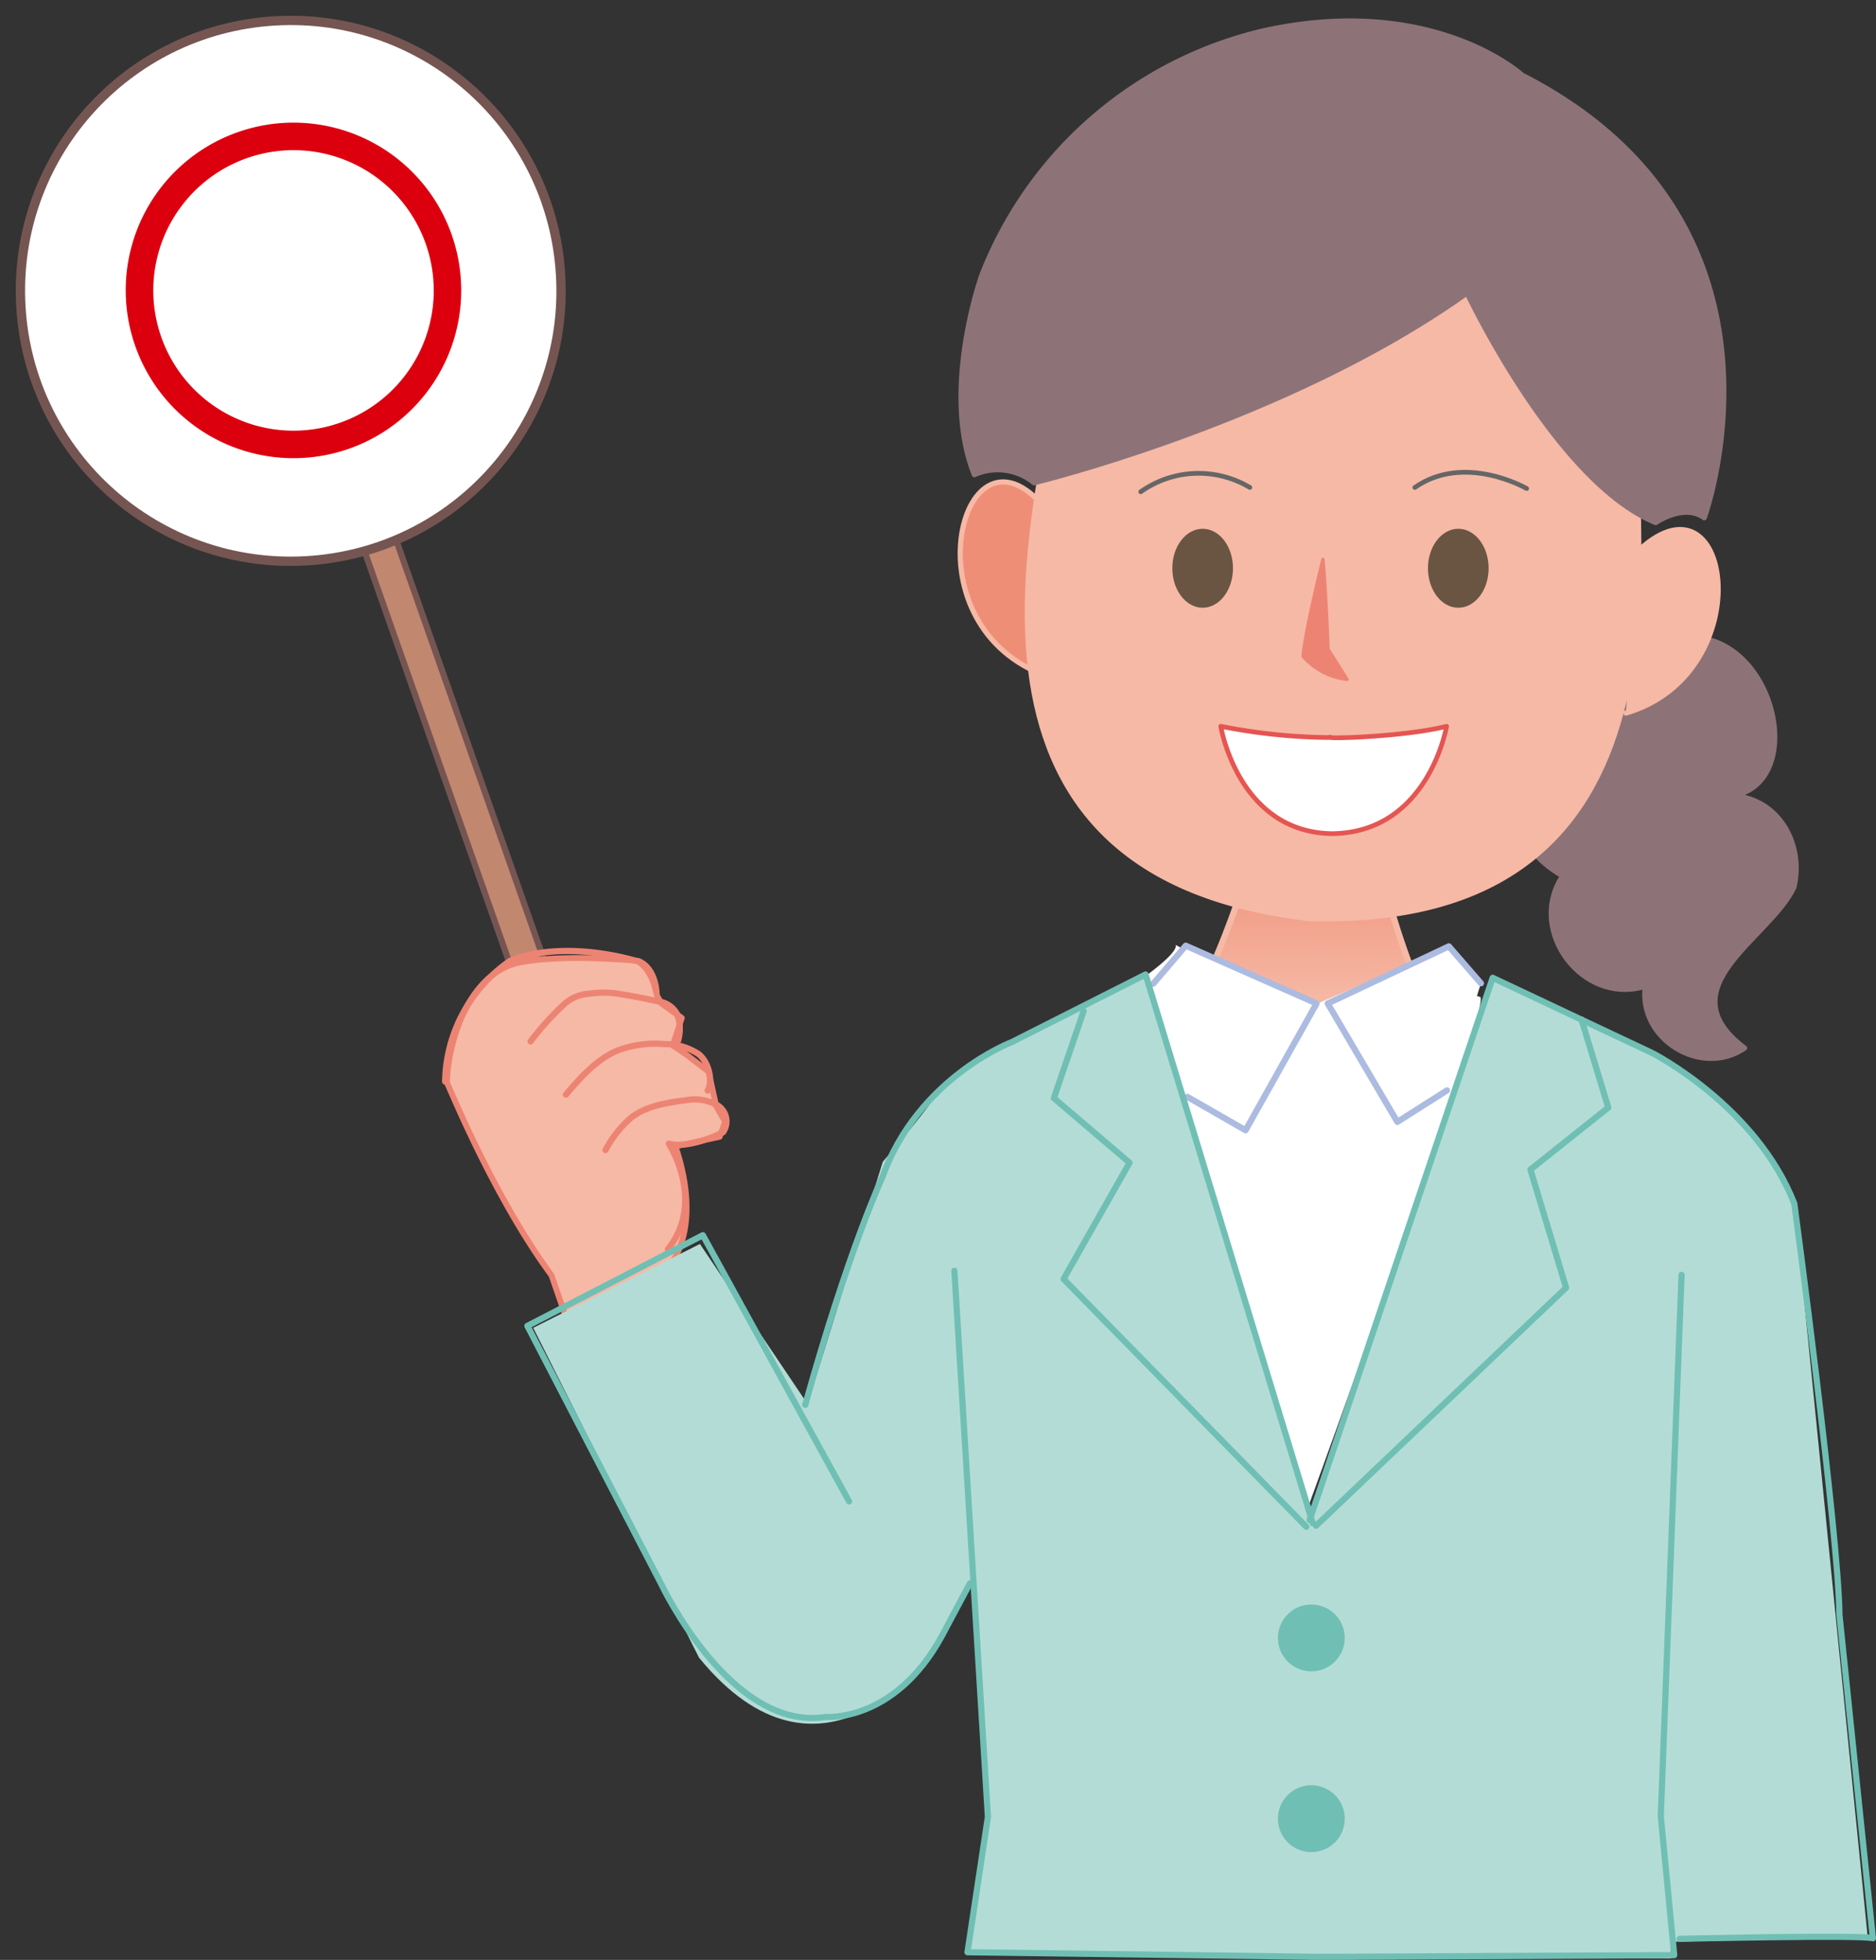 <svg xmlns="http://www.w3.org/2000/svg" xmlns:xlink="http://www.w3.org/1999/xlink" width="272.118" height="284.186" viewBox="0 0 272.118 284.186">
  <rect x="0" y="0" width="272.118" height="284.186" fill="#333333" stroke="none"/>
  <defs>
    <linearGradient id="linear-gradient" x1="0.492" y1="-0.218" x2="0.5" y2="0.493" gradientUnits="objectBoundingBox">
      <stop offset="0" stop-color="#ef8e76"/>
      <stop offset="1" stop-color="#f6b9a6"/>
    </linearGradient>
    <linearGradient id="linear-gradient-2" x1="124.305" y1="5.708" x2="125.274" y2="5.708" xlink:href="#linear-gradient"/>
    <linearGradient id="linear-gradient-3" x1="105.469" y1="5.713" x2="104.541" y2="5.516" xlink:href="#linear-gradient"/>
    <radialGradient id="radial-gradient" cx="0.5" cy="0.5" r="0.493" gradientTransform="matrix(0.997, 0.07, -0.072, 1.026, 0.408, 3.336)" gradientUnits="objectBoundingBox">
      <stop offset="0" stop-color="#ee8269"/>
      <stop offset="1" stop-color="#f6b9a6"/>
    </radialGradient>
    <radialGradient id="radial-gradient-2" cx="0.5" cy="0.5" r="0.493" gradientTransform="matrix(-0.997, -0.07, -0.072, 1.026, 148.52, 5)" xlink:href="#radial-gradient"/>
  </defs>
  <g id="img_haken_possible" transform="translate(0.714 0.714)">
    <path id="パス_1" data-name="パス 1" d="M134.025,91.365s3.312,12.508,6.872,17.92c0,0-13.755,13.944-18.277,15.14-4.455-1.478-17.271-15.834-17.3-15.96,3.735-5.287,7.7-17.46,7.7-17.46" transform="translate(66.358 37.298)" stroke="#f6b9a6" stroke-linecap="round" stroke-linejoin="round" stroke-width="0.9" fill="url(#linear-gradient)"/>
    <g id="グループ_3" data-name="グループ 3" transform="translate(0 0)">
      <rect id="長方形_1" data-name="長方形 1" width="4.868" height="114.96" transform="matrix(0.943, -0.332, 0.332, 0.943, 47.709, 66.562)" fill="#c2876f" stroke="#755552" stroke-linecap="round" stroke-linejoin="round" stroke-width="0.9"/>
      <g id="グループ_2" data-name="グループ 2" transform="translate(0)">
        <ellipse id="楕円形_1" data-name="楕円形 1" cx="39.209" cy="39.209" rx="39.209" ry="39.209" transform="translate(0 4.636) rotate(-3.389)" fill="#fff" stroke="#755552" stroke-miterlimit="10" stroke-width="1.35"/>
        <g id="グループ_1" data-name="グループ 1" transform="translate(18.578 18.12)">
          <path id="パス_2" data-name="パス 2" d="M79.64,62.658A23.264,23.264,0,1,1,65.418,92.325,23.236,23.236,0,0,1,79.64,62.658ZM107.551,77.5a21.4,21.4,0,1,0-13.083,27.291A21.374,21.374,0,0,0,107.551,77.5Z" transform="translate(-64.084 -61.326)" fill="#dc000f" stroke="#dc000f" stroke-linecap="round" stroke-linejoin="round" stroke-width="2.126"/>
        </g>
      </g>
    </g>
    <g id="グループ_5" data-name="グループ 5" transform="translate(63.857 137.178)">
      <path id="パス_3" data-name="パス 3" d="M115.388,114.9l-1.051-4.748-3.3-2.532-1.912-1.285,1.325-3.984-2.929-2.068-.694-1.192s.052-3.924-2.688-5.008c0,0-10.425-1.043-17.022.193C78.456,95.9,76.276,108.444,76.4,111.837c-.787-2.268,6.1,15.6,15.147,27.833l2.424,7.017,14.561-8.182.13-.2s4.952-5.2.869-17.334l6.412-1.388.791-2.176-1.485-2.573" transform="translate(-76.124 -92.646)" fill="#f6b9a6" stroke="#ed8473" stroke-linejoin="round" stroke-width="0.85"/>
      <g id="グループ_4" data-name="グループ 4" transform="translate(12.392 6.041)">
        <path id="パス_4" data-name="パス 4" d="M101.021,101.962a6.068,6.068,0,0,0-.134-3.776,3.472,3.472,0,0,0-2.636-1.86q-3.135-.713-6.322-1.2a14.5,14.5,0,0,0-3.824.059,5.792,5.792,0,0,0-3.5,1.414,40.4,40.4,0,0,0-4.99,5.5" transform="translate(-79.618 -95.023)" fill="none" stroke="#ed8473" stroke-linecap="round" stroke-linejoin="round" stroke-width="0.9"/>
        <path id="パス_5" data-name="パス 5" d="M101.565,103.8c.832-1.544.071-4.236-1.325-5.3a8.866,8.866,0,0,0-4.971-1.444,15.5,15.5,0,0,0-6.72.91c-3.085,1.27-5.376,3.887-7.551,6.415" transform="translate(-75.877 -89.597)" fill="none" stroke="#ed8473" stroke-linecap="round" stroke-linejoin="round" stroke-width="0.9"/>
        <path id="パス_6" data-name="パス 6" d="M82.545,106.531a16.481,16.481,0,0,1,3.69-4.678c2.257-1.745,5.224-2.194,8.052-2.558a6.748,6.748,0,0,1,4.121.553,2.735,2.735,0,0,1,1.184,4.1s-4.73,2.473-7.863,1.656c0,0,5.428,8.383-.137,15.3" transform="translate(-71.678 -83.706)" fill="none" stroke="#ed8473" stroke-linecap="round" stroke-linejoin="round" stroke-width="0.9"/>
      </g>
      <path id="パス_7" data-name="パス 7" d="M106.89,99.389s-.5-3.133-2.551-4.444c0,0-10.391-3.408-18.641-.115a21.654,21.654,0,0,0-9.419,17.494" transform="translate(-76.28 -93.396)" fill="none" stroke="#ed8473" stroke-linecap="round" stroke-linejoin="round" stroke-width="0.9"/>
    </g>
    <path id="パス_8" data-name="パス 8" d="M126.661,102.8,108.51,93.155s1.017.724-5.049,5.049c-.672.479,24.035,77.213,24.035,77.213s27.116-74.221,25.216-74.7c-2.71-.683-6.772-6.252-6.772-6.252L127.7,102.28" transform="translate(61.27 43.129)" fill="#fff"/>
    <path id="パス_9" data-name="パス 9" d="M168.343,94.423,192.412,173.1l26.4-78.42,25.1,11.646s17.133,9.092,19.153,24.848L273.286,233.6l-28.546.676V236.7L142.5,236.034l3.393-19.517-2.261-35.351-6.345,11.5s-15.752,22.216-33.524.4L79.721,145.251l24.18-12.159,15.619,23.218,10.907-35.143s8.079-9.289,8.079-10.5,10.5-6.464,10.5-6.464Z" transform="translate(-3.089 46.569)" fill="#b4dcd6"/>
    <g id="グループ_6" data-name="グループ 6" transform="translate(166.575 136.41)">
      <path id="パス_10" data-name="パス 10" d="M132.985,98.567l-4.651-5.352L110.762,101.5l10.1,17.168,7.207-4.568" transform="translate(-85.463 -93.117)" fill="#fff" stroke="#acbbe0" stroke-linecap="round" stroke-linejoin="round" stroke-width="0.9"/>
      <path id="パス_11" data-name="パス 11" d="M103.948,98.7l4.706-5.509,18.978,8.38-10.3,18.379-8.433-4.837" transform="translate(-103.948 -93.189)" fill="#fff" stroke="#acbbe0" stroke-linecap="round" stroke-linejoin="round" stroke-width="0.9"/>
    </g>
    <path id="パス_12" data-name="パス 12" d="M201.653,106.489,198.639,185l1.948,20.122-48,.237-4.237,0L98.077,204.7l2.961-19.618-4.862-79.194" transform="translate(41.546 77.661)" fill="none" stroke="#70bfb4" stroke-linecap="round" stroke-linejoin="round" stroke-width="0.9"/>
    <g id="グループ_7" data-name="グループ 7" transform="translate(116.085 140.587)">
      <path id="パス_13" data-name="パス 13" d="M110.057,173.068l26.548-78.624,23.155,10.911s15.11,7.685,20.6,21.848c0,0,6.419,47.858,6.545,59.646l4.849,46.856c-1.563-.52-28.015.085-28.015.085" transform="translate(-36.887 -93.961)" fill="none" stroke="#70bfb4" stroke-linecap="round" stroke-linejoin="round" stroke-width="0.9"/>
      <path id="パス_14" data-name="パス 14" d="M148.812,96.073l3.886,12.768-11.292,8.992,5.175,17.133-36.275,34.516" transform="translate(-36.213 -89.544)" fill="none" stroke="#70bfb4" stroke-linecap="round" stroke-linejoin="round" stroke-width="0.9"/>
      <path id="パス_15" data-name="パス 15" d="M163.964,173.87l-24.25-79.556L120.3,104.123s-13.577,5.112-18.774,19.613c0,0-4.927,10.577-11.178,32.982" transform="translate(-90.348 -94.314)" fill="none" stroke="#70bfb4" stroke-linecap="round" stroke-linejoin="round" stroke-width="0.9"/>
      <path id="パス_16" data-name="パス 16" d="M104.382,95.741l-4.319,12.628,10.979,9.372L101.47,134.6l35.205,35.923" transform="translate(-63.996 -90.444)" fill="none" stroke="#70bfb4" stroke-linecap="round" stroke-linejoin="round" stroke-width="0.9"/>
    </g>
    <path id="パス_17" data-name="パス 17" d="M126.156,143.1l-21.213-38.6-25.449,13.15L98.969,155.2s10.076,21.347,23.835,19.149c0,0,9.938.85,16.8-11.724l4.08-7.652" transform="translate(-3.707 73.892)" fill="none" stroke="#70bfb4" stroke-linecap="round" stroke-linejoin="round" stroke-width="0.9"/>
    <g id="グループ_8" data-name="グループ 8" transform="translate(184.651 231.94)">
      <ellipse id="楕円形_2" data-name="楕円形 2" cx="4.847" cy="4.847" rx="4.847" ry="4.847" fill="#70bfb4"/>
      <path id="パス_18" data-name="パス 18" d="M118.51,130.829a4.847,4.847,0,1,1-4.849-4.849A4.847,4.847,0,0,1,118.51,130.829Z" transform="translate(-108.816 -99.772)" fill="#70bfb4"/>
    </g>
    <g id="グループ_14" data-name="グループ 14" transform="translate(138.569 2.343)">
      <path id="パス_19" data-name="パス 19" d="M149.714,104.111c6.657.509,10.243,7.165,8.762,13.276-3.49,7.436-18.8,14.557-7.15,23.315-6.348,4.325-15.481-1.377-14.386-8.981-9.092,2.862-17.278-8.052-11.991-15.982-16.948-9.5.835-35.262,17.939-34.575C155.569,80.444,160.636,101.991,149.714,104.111Z" transform="translate(-37.551 8.212)" fill="#8d7378" stroke="#8d7378" stroke-linecap="round" stroke-linejoin="round" stroke-width="0.752"/>
      <g id="グループ_10" data-name="グループ 10" transform="translate(0 29.765)">
        <g id="グループ_9" data-name="グループ 9" transform="translate(0 37.062)">
          <path id="パス_20" data-name="パス 20" d="M109.2,79.5c-11.895-15.63-20.7,14.52-1.893,23.062" transform="translate(-96.404 -75.078)" stroke="#f6b9a6" stroke-linecap="round" stroke-linejoin="round" stroke-width="0.752" fill="url(#linear-gradient-2)"/>
          <path id="パス_21" data-name="パス 21" d="M123.773,80.442c13.956-13.814,18.466,17.274-1.359,23.1" transform="translate(-25.851 -70.033)" stroke="#f6b9a6" stroke-linecap="round" stroke-linejoin="round" stroke-width="0.752" fill="url(#linear-gradient-3)"/>
        </g>
        <path id="パス_22" data-name="パス 22" d="M187.5,91.73c-1.422,16.944,11.1,75.758-48.137,73.716l1.251.085c-58.658-6.2-38.447-62.928-37.352-79.723,8.646-12.441,63.373-42.572,84.238,5.922" transform="translate(-89.288 -65.095)" fill="#f6b9a6" stroke="#f6b9a6" stroke-linecap="round" stroke-linejoin="round" stroke-width="0.752"/>
      </g>
      <g id="グループ_11" data-name="グループ 11" transform="translate(15.581 85.974)">
        <path id="パス_23" data-name="パス 23" d="M120.37,90.831c-.739,13.18-20.838,11.769-19.725-1.385C101.384,76.263,121.484,77.678,120.37,90.831Z" transform="translate(-100.601 -80.235)" fill="url(#radial-gradient)"/>
        <path id="パス_24" data-name="パス 24" d="M115.519,90.493c-1.106,13.15,18.99,14.564,19.728,1.385C136.361,78.724,116.262,77.309,115.519,90.493Z" transform="translate(-60.254 -77.397)" fill="url(#radial-gradient-2)"/>
      </g>
      <path id="パス_25" data-name="パス 25" d="M169.834,96.5s12.86,27.354,27.365,33.294c0,0,4.084-2.844,7.043-.7,0,0,15.6-42.735-26.422-64.175,0,0-12.716-11.687-37.014-6.538A57.921,57.921,0,0,0,99.445,93.943s-5.973,16.636-1.084,28.906a8.328,8.328,0,0,1,8.661,1.169S143.639,115.175,169.834,96.5Z" transform="translate(-96.315 -57.077)" fill="#8d7378" stroke="#8d7378" stroke-linecap="round" stroke-linejoin="round" stroke-width="0.752"/>
      <g id="グループ_13" data-name="グループ 13" transform="translate(26.184 65.423)">
        <path id="パス_26" data-name="パス 26" d="M122.867,100.187c13.889-.26,16.473-15.567,16.473-15.567-5.851,1.489-17.416,1.867-16.892,1.578l-.278.052a84.083,84.083,0,0,1-15.585-1.63s2.5,15.359,16.124,15.567" transform="translate(-94.975 -47.788)" fill="#fff" stroke="#e55552" stroke-linecap="round" stroke-linejoin="round" stroke-width="0.681"/>
        <path id="パス_27" data-name="パス 27" d="M112.686,78.1s-2.517,10.068-2.888,14.063a10.027,10.027,0,0,0,6.389,3.345l-2.751-4.366S113.1,82.5,112.686,78.1Z" transform="translate(-86.257 -65.477)" fill="#ed8473" stroke="#ed8473" stroke-linecap="round" stroke-linejoin="round" stroke-width="0.483"/>
        <path id="パス_28" data-name="パス 28" d="M113.492,82.627c0,3.167-1.971,5.728-4.4,5.728s-4.4-2.562-4.4-5.728,1.968-5.721,4.4-5.721S113.492,79.468,113.492,82.627Z" transform="translate(-100.112 -68.713)" fill="#6a5543"/>
        <path id="パス_29" data-name="パス 29" d="M114.679,82.627c0,3.167,1.968,5.728,4.4,5.728s4.4-2.562,4.4-5.728-1.971-5.721-4.4-5.721S114.679,79.468,114.679,82.627Z" transform="translate(-73.017 -68.713)" fill="#6a5543"/>
        <g id="グループ_12" data-name="グループ 12">
          <path id="パス_30" data-name="パス 30" d="M103.457,77.446a14.5,14.5,0,0,1,15.823-.627" transform="translate(-103.457 -74.617)" fill="none" stroke="#666" stroke-linecap="round" stroke-linejoin="round" stroke-width="0.681"/>
          <path id="パス_31" data-name="パス 31" d="M130.39,77.056s-8.977-5.2-16.224-.156" transform="translate(-74.408 -74.699)" fill="none" stroke="#666" stroke-linecap="round" stroke-linejoin="round" stroke-width="0.681"/>
        </g>
      </g>
    </g>
  </g>
</svg>
